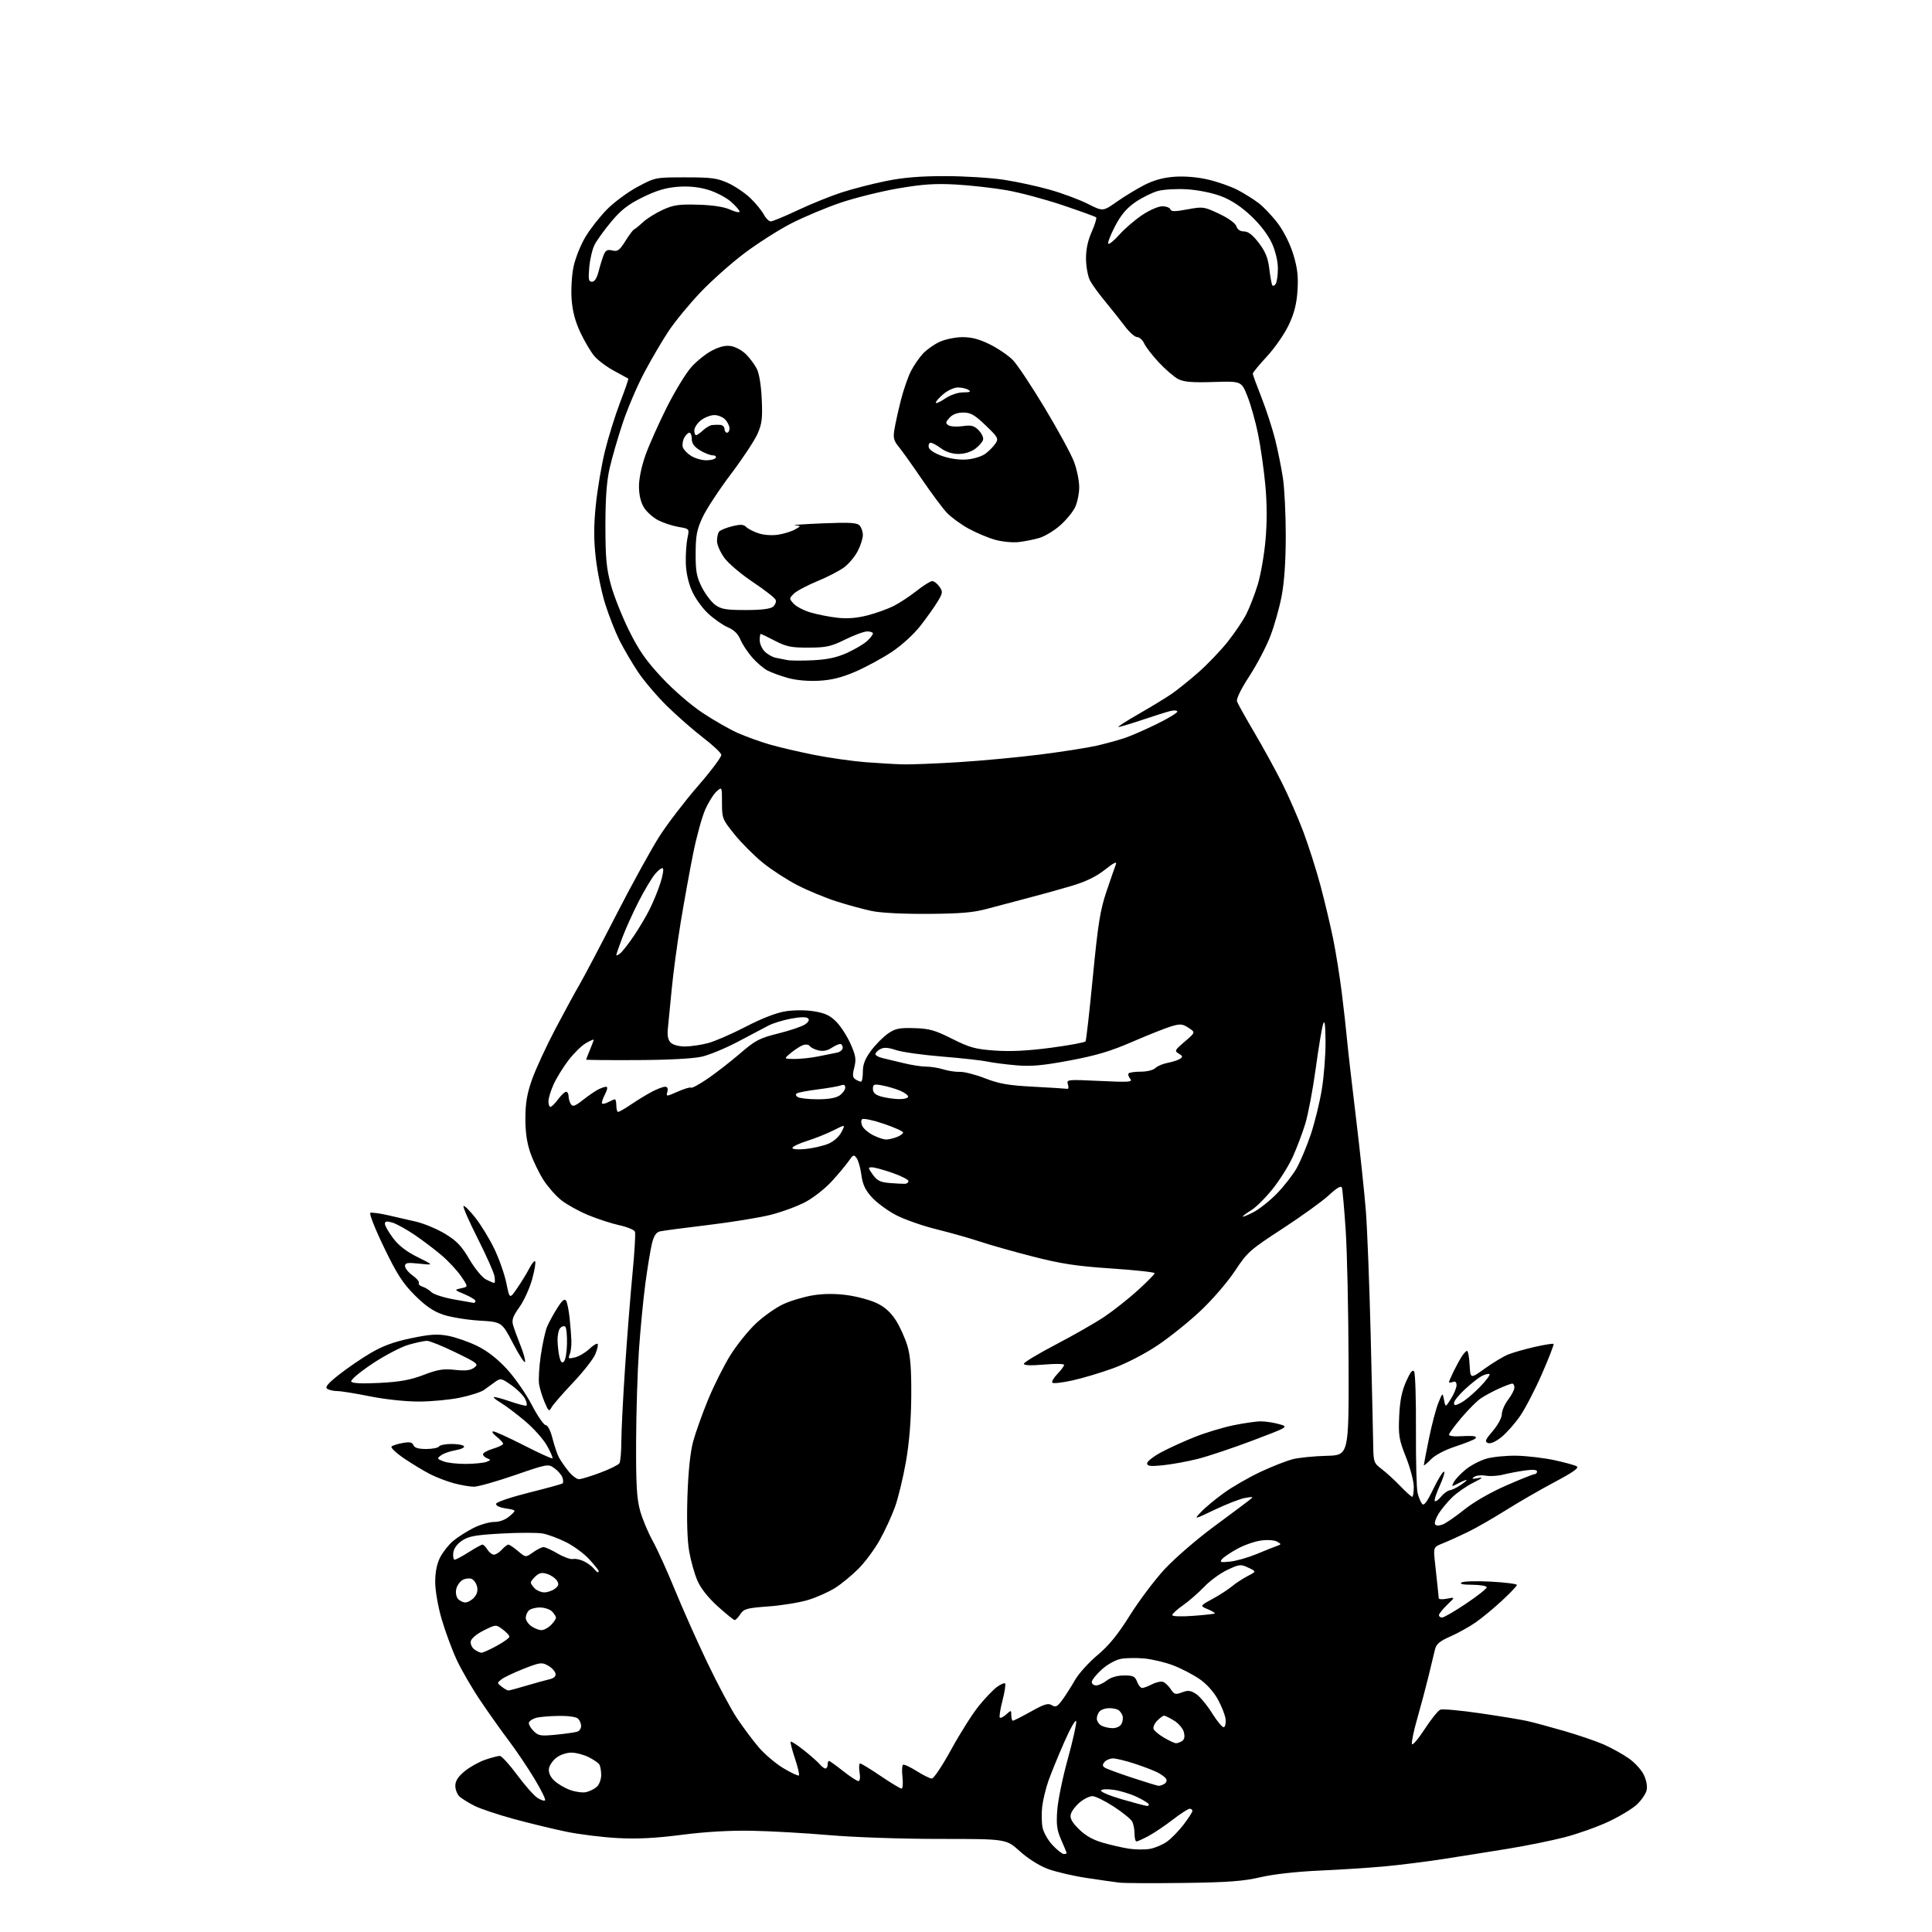 <?xml version="1.0" encoding="UTF-8" standalone="no"?>
<svg 
  version="1.1" 
  xmlns="http://www.w3.org/2000/svg" 
  xmlns:xlink="http://www.w3.org/1999/xlink" 
  xmlns:svg="http://www.w3.org/2000/svg"
  xmlns:rdf="http://www.w3.org/1999/02/22-rdf-syntax-ns#"
  xmlns:cc="http://creativecommons.org/ns#"
  xmlns:dc="http://purl.org/dc/elements/1.1/"
  viewBox="0 0 768 768"
  width="768"
  height="768"
>
<style>svg {background-color: white; }</style>"
<path stroke="none" fill="black" fill-rule="evenodd" d="M470.50,748.50C458.40,748.66 446.93,748.60 445.00,748.38C443.07,748.15 437.16,747.31 431.84,746.50C426.53,745.70 419.62,744.08 416.48,742.91C413.08,741.63 408.58,738.79 405.37,735.88C399.98,731.00 399.98,731.00 373.54,731.00C358.49,731.00 339.65,730.36 329.80,729.51C320.29,728.69 306.43,727.90 299.00,727.76C290.20,727.59 280.45,728.15 271.00,729.37C260.60,730.71 253.39,731.08 245.50,730.66C239.45,730.34 230.22,729.19 225.00,728.11C219.78,727.02 210.41,724.75 204.18,723.06C197.96,721.36 190.98,719.03 188.68,717.87C186.38,716.71 183.71,715.07 182.75,714.23C181.79,713.38 181.00,711.44 181.00,709.92C181.00,707.94 182.06,706.28 184.69,704.10C186.73,702.43 190.41,700.37 192.87,699.53C195.34,698.69 197.95,698.00 198.67,698.00C199.39,698.00 202.48,701.38 205.54,705.51C208.59,709.63 212.21,713.74 213.57,714.64C214.94,715.54 216.34,716.00 216.67,715.66C217.01,715.33 215.08,711.42 212.39,706.98C209.70,702.53 205.22,695.88 202.44,692.20C199.65,688.51 194.58,681.38 191.16,676.33C187.74,671.29 183.40,663.82 181.51,659.73C179.62,655.65 176.94,648.36 175.54,643.54C174.09,638.54 173.00,632.23 173.00,628.85C173.00,624.94 173.67,621.62 174.96,619.09C176.03,616.98 178.35,614.05 180.10,612.57C181.85,611.10 185.46,608.79 188.11,607.44C190.76,606.10 194.50,605.00 196.41,605.00C198.62,605.00 200.89,604.14 202.61,602.66C205.34,600.31 205.34,600.31 201.10,599.63C198.42,599.20 196.99,598.50 197.24,597.73C197.45,597.05 203.38,595.07 210.42,593.31C217.45,591.56 223.43,589.91 223.69,589.64C223.96,589.37 223.91,588.33 223.57,587.33C223.23,586.32 221.81,584.67 220.42,583.67C217.93,581.85 217.75,581.88 204.59,586.42C197.27,588.94 189.98,590.99 188.39,590.99C186.80,590.98 183.25,590.38 180.50,589.64C177.75,588.91 173.47,587.27 171.00,586.01C168.53,584.75 163.87,581.94 160.65,579.76C157.44,577.58 155.19,575.44 155.65,575.02C156.12,574.59 158.14,573.95 160.13,573.60C162.89,573.11 163.91,573.32 164.35,574.48C164.76,575.53 166.33,576.00 169.41,576.00C171.87,576.00 174.16,575.55 174.50,575.00C174.84,574.45 177.09,574.00 179.50,574.00C181.91,574.00 184.14,574.41 184.45,574.91C184.76,575.41 183.25,576.12 181.10,576.48C178.94,576.85 176.36,577.75 175.34,578.50C173.61,579.77 173.66,579.91 176.32,580.93C177.86,581.52 181.91,581.97 185.32,581.93C188.72,581.89 192.37,581.52 193.43,581.10C195.15,580.43 195.18,580.28 193.68,579.71C192.75,579.35 192.00,578.62 192.00,578.07C192.00,577.53 193.80,576.54 196.00,575.88C198.20,575.22 200.00,574.34 200.00,573.91C200.00,573.49 198.81,572.21 197.37,571.07C195.92,569.93 195.33,569.00 196.07,569.00C196.81,569.00 202.31,571.51 208.31,574.57C214.30,577.63 219.39,579.95 219.61,579.72C219.84,579.49 218.87,577.22 217.44,574.68C216.02,572.14 212.08,567.72 208.68,564.87C205.28,562.01 201.02,558.79 199.21,557.71C197.40,556.64 196.08,555.58 196.29,555.37C196.50,555.17 199.31,555.90 202.54,557.01C205.77,558.12 208.75,558.91 209.17,558.77C209.60,558.62 209.39,557.39 208.71,556.04C208.04,554.69 205.60,552.26 203.30,550.64C199.31,547.84 199.00,547.77 196.80,549.34C195.54,550.25 193.55,551.67 192.40,552.52C191.24,553.36 186.98,554.74 182.93,555.58C178.88,556.43 171.50,557.13 166.53,557.14C161.31,557.15 153.14,556.28 147.14,555.08C141.45,553.93 135.60,552.99 134.14,552.98C132.69,552.98 130.88,552.58 130.12,552.10C129.09,551.44 130.20,550.08 134.62,546.56C137.86,543.99 143.52,540.10 147.22,537.92C152.09,535.04 156.53,533.40 163.36,531.98C170.97,530.39 173.82,530.20 178.14,531.01C181.09,531.56 186.27,533.36 189.65,535.02C193.75,537.02 197.71,540.11 201.53,544.26C204.68,547.69 209.13,554.10 211.41,558.50C213.70,562.90 216.17,566.50 216.92,566.50C217.72,566.50 218.83,568.68 219.63,571.80C220.38,574.72 221.51,578.09 222.16,579.30C222.80,580.51 224.49,582.96 225.91,584.75C227.34,586.54 229.23,588.00 230.13,588.00C231.03,588.00 234.85,586.84 238.62,585.42C242.40,584.00 245.82,582.31 246.23,581.67C246.64,581.03 246.98,577.12 246.99,573.00C247.00,568.88 247.67,555.60 248.48,543.50C249.29,531.40 250.62,514.62 251.43,506.22C252.25,497.81 252.68,490.34 252.41,489.61C252.13,488.89 249.33,487.73 246.20,487.05C243.06,486.36 237.48,484.55 233.79,483.01C230.09,481.48 225.30,478.82 223.14,477.11C220.97,475.40 217.79,471.79 216.06,469.10C214.33,466.40 212.00,461.58 210.87,458.38C209.45,454.34 208.83,450.10 208.85,444.52C208.87,438.39 209.51,434.69 211.54,428.99C213.00,424.87 217.16,415.88 220.78,409.00C224.40,402.12 228.69,394.25 230.30,391.50C231.92,388.75 238.44,376.38 244.79,364.00C251.13,351.62 258.96,337.40 262.18,332.38C265.40,327.37 272.30,318.37 277.51,312.38C282.71,306.40 286.87,300.84 286.73,300.04C286.60,299.23 283.34,296.17 279.49,293.23C275.65,290.28 269.20,284.64 265.17,280.69C261.14,276.73 255.90,270.57 253.54,267.00C251.17,263.43 247.88,257.80 246.23,254.50C244.58,251.20 242.05,244.74 240.60,240.15C239.15,235.56 237.46,227.33 236.84,221.87C236.00,214.48 236.00,209.09 236.85,200.73C237.48,194.55 239.09,185.00 240.43,179.50C241.77,174.00 244.48,165.27 246.45,160.11C248.43,154.94 249.92,150.62 249.77,150.51C249.62,150.40 247.10,149.02 244.17,147.45C241.23,145.88 237.67,143.22 236.26,141.55C234.84,139.87 232.34,135.64 230.70,132.15C228.63,127.74 227.57,123.69 227.22,118.89C226.95,115.02 227.29,109.33 228.01,105.94C228.72,102.61 230.83,97.33 232.71,94.19C234.58,91.06 238.43,86.15 241.25,83.27C244.08,80.40 249.56,76.35 253.44,74.27C260.48,70.51 260.53,70.50 272.50,70.50C282.90,70.50 285.16,70.81 289.50,72.80C292.25,74.06 296.22,76.76 298.33,78.80C300.44,80.83 302.81,83.74 303.61,85.25C304.40,86.76 305.65,88.00 306.39,88.00C307.13,88.00 311.95,86.00 317.12,83.56C322.28,81.12 330.07,77.97 334.44,76.54C338.80,75.12 346.75,73.07 352.09,71.98C359.03,70.57 365.78,70.00 375.66,70.01C383.27,70.01 393.77,70.66 399.00,71.45C404.23,72.25 412.55,74.05 417.50,75.47C422.45,76.88 429.19,79.40 432.47,81.06C438.44,84.08 438.44,84.08 443.97,80.18C447.01,78.04 451.98,75.03 455.00,73.49C458.76,71.58 462.55,70.56 467.00,70.25C471.00,69.98 476.10,70.41 480.26,71.39C483.98,72.26 489.15,74.07 491.76,75.40C494.37,76.74 498.18,79.11 500.24,80.67C502.30,82.22 505.79,85.91 507.99,88.85C510.38,92.04 512.87,97.04 514.13,101.20C515.75,106.55 516.14,109.89 515.78,115.45C515.45,120.73 514.50,124.48 512.32,129.13C510.67,132.66 506.77,138.29 503.66,141.65C500.55,145.02 498.00,148.11 498.00,148.53C498.00,148.94 499.55,153.19 501.44,157.97C503.32,162.75 505.76,170.22 506.86,174.58C507.95,178.94 509.35,185.88 509.98,190.00C510.61,194.12 511.11,204.47 511.11,213.00C511.10,223.17 510.54,231.42 509.46,237.00C508.57,241.68 506.53,248.88 504.93,253.00C503.34,257.12 499.59,264.26 496.59,268.86C493.24,274.02 491.37,277.85 491.74,278.86C492.06,279.76 495.16,285.32 498.64,291.22C502.11,297.12 507.05,306.12 509.62,311.22C512.18,316.32 516.00,325.08 518.11,330.67C520.21,336.27 523.29,345.94 524.95,352.17C526.60,358.40 528.85,367.83 529.93,373.11C531.01,378.40 532.56,388.07 533.38,394.61C534.19,401.15 535.14,409.65 535.49,413.50C535.84,417.35 537.44,431.30 539.04,444.50C540.64,457.70 542.40,474.35 542.96,481.50C543.51,488.65 544.37,510.70 544.86,530.50C545.35,550.30 545.80,569.88 545.86,574.00C545.97,581.24 546.09,581.59 549.24,583.97C551.03,585.32 554.35,588.36 556.62,590.72C558.89,593.07 561.02,595.00 561.37,595.00C561.72,595.00 562.00,593.21 562.00,591.03C562.00,588.84 560.61,583.55 558.91,579.28C556.13,572.28 555.86,570.65 556.20,563.00C556.47,556.86 557.24,553.02 558.94,549.19C560.59,545.47 561.55,544.27 562.14,545.19C562.60,545.91 562.93,556.40 562.86,568.50C562.80,580.60 563.09,591.85 563.51,593.50C563.93,595.15 564.73,597.07 565.28,597.78C566.03,598.72 567.17,597.23 569.69,592.03C571.56,588.16 573.49,585.00 573.99,585.00C574.48,585.00 573.74,587.50 572.34,590.56C570.94,593.62 570.05,596.39 570.37,596.71C570.69,597.02 571.79,596.24 572.82,594.97C573.85,593.70 575.38,592.56 576.22,592.44C577.06,592.32 578.93,591.44 580.37,590.49C581.82,589.55 583.00,588.59 583.00,588.36C583.00,588.13 581.62,588.66 579.93,589.53C576.96,591.07 576.90,591.06 577.93,589.14C578.51,588.05 580.61,585.82 582.60,584.18C584.59,582.54 588.30,580.59 590.86,579.85C593.41,579.11 598.88,578.58 603.00,578.67C607.12,578.77 613.81,579.56 617.85,580.43C621.90,581.30 625.89,582.40 626.72,582.86C627.83,583.49 625.53,585.14 617.86,589.21C612.16,592.24 603.46,597.27 598.53,600.38C593.59,603.49 586.84,607.36 583.53,608.98C580.21,610.60 575.76,612.61 573.63,613.46C569.76,615.00 569.76,615.00 570.44,621.25C570.81,624.69 571.28,629.08 571.49,631.00C571.69,632.92 571.89,634.87 571.93,635.33C571.97,635.79 573.46,635.86 575.25,635.50C578.50,634.84 578.50,634.84 575.25,637.97C573.46,639.69 572.00,641.53 572.00,642.05C572.00,642.57 572.57,643.00 573.26,643.00C573.95,643.00 578.23,640.52 582.76,637.48C587.29,634.45 591.00,631.52 591.00,630.98C591.00,630.44 588.41,629.99 585.25,629.97C581.42,629.95 580.01,629.64 581.02,629.05C581.85,628.56 587.14,628.42 592.77,628.73C598.39,629.04 603.00,629.63 603.00,630.04C603.00,630.45 600.29,633.29 596.98,636.36C593.67,639.42 588.93,643.33 586.45,645.03C583.97,646.74 579.49,649.22 576.50,650.54C572.24,652.42 570.91,653.56 570.42,655.73C570.07,657.25 568.90,662.10 567.82,666.50C566.74,670.90 564.73,678.45 563.35,683.27C561.97,688.09 561.04,692.59 561.27,693.27C561.50,693.95 563.77,691.29 566.32,687.37C568.86,683.44 571.68,679.95 572.57,679.61C573.47,679.27 580.57,679.91 588.35,681.05C596.13,682.18 604.52,683.56 607.00,684.11C609.48,684.66 616.16,686.46 621.86,688.11C627.56,689.77 634.63,692.19 637.58,693.49C640.53,694.80 644.92,697.22 647.34,698.89C649.75,700.55 652.50,703.54 653.45,705.54C654.51,707.78 654.93,710.16 654.53,711.74C654.18,713.15 652.45,715.66 650.69,717.32C648.94,718.97 643.88,722.03 639.46,724.11C635.05,726.19 627.17,728.99 621.96,730.34C616.76,731.68 606.65,733.73 599.50,734.89C592.35,736.06 580.88,737.88 574.00,738.95C567.12,740.02 556.55,741.35 550.50,741.91C544.45,742.47 532.75,743.23 524.50,743.59C515.37,744.00 506.17,745.03 501.00,746.24C494.18,747.82 488.15,748.27 470.50,748.50zM422.87,737.00C423.49,737.00 424.00,736.83 424.00,736.63C424.00,736.42 423.05,734.10 421.88,731.46C420.14,727.54 419.85,725.38 420.27,719.58C420.55,715.69 422.43,706.53 424.46,699.23C426.48,691.93 427.98,685.18 427.80,684.23C427.61,683.28 425.49,686.98 423.08,692.46C420.67,697.94 417.84,704.87 416.78,707.87C415.73,710.87 414.61,715.46 414.30,718.07C414.00,720.68 414.04,724.42 414.41,726.38C414.78,728.36 416.56,731.51 418.41,733.47C420.24,735.41 422.25,737.00 422.87,737.00zM457.12,734.95C459.12,734.60 462.16,733.31 463.89,732.08C465.61,730.85 468.60,727.79 470.51,725.28C472.43,722.77 474.00,720.33 474.00,719.86C474.00,719.39 473.52,719.00 472.92,719.00C472.33,719.00 469.29,720.96 466.17,723.36C463.05,725.77 458.71,728.69 456.51,729.86C454.32,731.04 452.19,732.00 451.76,732.00C451.34,732.00 451.00,730.62 451.00,728.93C451.00,727.25 450.57,725.06 450.04,724.08C449.52,723.10 446.22,720.42 442.72,718.15C439.22,715.87 435.41,714.00 434.26,714.00C433.10,714.00 430.82,715.12 429.20,716.49C427.57,717.86 425.98,719.96 425.67,721.16C425.25,722.78 426.06,724.29 428.84,727.08C431.41,729.64 434.41,731.36 438.38,732.51C441.56,733.43 446.26,734.50 448.83,734.89C451.40,735.27 455.13,735.30 457.12,734.95zM455.81,717.87C456.53,717.94 456.87,717.60 456.57,717.12C456.27,716.63 454.09,715.32 451.72,714.21C449.35,713.10 445.35,711.88 442.83,711.50C440.26,711.11 437.98,711.22 437.66,711.73C437.35,712.24 441.01,713.80 445.80,715.20C450.58,716.59 455.09,717.79 455.81,717.87zM233.00,712.40C234.38,712.09 236.29,711.13 237.25,710.27C238.21,709.40 238.99,707.30 238.98,705.60C238.98,703.89 238.64,702.00 238.23,701.39C237.83,700.78 235.97,699.49 234.10,698.54C232.23,697.58 229.19,696.75 227.35,696.70C225.42,696.64 222.85,697.47 221.25,698.65C219.74,699.78 218.37,701.79 218.20,703.13C218.01,704.69 218.79,706.39 220.36,707.87C221.71,709.13 224.54,710.80 226.66,711.56C228.77,712.33 231.62,712.71 233.00,712.40zM358.37,711.00C358.86,711.00 359.03,708.97 358.75,706.48C358.47,704.00 358.57,701.76 358.97,701.52C359.38,701.27 361.81,702.40 364.39,704.03C366.96,705.66 369.69,707.00 370.44,707.00C371.19,707.00 374.66,701.79 378.15,695.41C381.64,689.04 386.52,681.32 389.00,678.25C391.48,675.18 394.73,671.77 396.23,670.65C397.74,669.54 399.22,668.89 399.54,669.21C399.85,669.52 399.39,672.58 398.50,676.00C397.61,679.42 397.14,682.47 397.44,682.77C397.74,683.07 398.89,682.50 399.99,681.51C401.94,679.74 402.00,679.75 402.00,681.85C402.00,683.03 402.29,684.00 402.65,684.00C403.01,684.00 406.24,682.36 409.82,680.36C415.11,677.40 416.66,676.93 418.12,677.84C419.63,678.79 420.30,678.45 422.30,675.73C423.60,673.96 425.86,670.41 427.32,667.85C428.78,665.29 432.79,660.85 436.23,657.97C440.80,654.15 444.30,649.86 449.13,642.15C452.78,636.32 459.00,628.06 462.95,623.78C466.91,619.51 475.63,611.96 482.32,607.01C489.02,602.06 495.40,597.30 496.50,596.43C498.40,594.93 498.33,594.88 495.00,595.44C493.07,595.76 487.68,597.85 483.00,600.08C474.50,604.14 474.50,604.14 477.50,600.97C479.15,599.22 483.27,595.81 486.66,593.38C490.04,590.95 496.57,587.20 501.16,585.05C505.75,582.90 511.52,580.65 514.00,580.03C516.48,579.42 522.48,578.83 527.35,578.71C536.19,578.50 536.19,578.50 536.08,541.50C536.02,521.15 535.50,497.52 534.93,489.00C534.36,480.48 533.68,472.88 533.43,472.13C533.11,471.18 531.51,472.10 528.23,475.13C525.63,477.53 517.34,483.51 509.80,488.42C496.86,496.85 495.82,497.76 490.97,505.13C488.15,509.42 482.05,516.52 477.42,520.90C472.79,525.28 465.03,531.53 460.17,534.78C454.98,538.25 447.65,542.03 442.42,543.93C437.51,545.72 430.24,547.89 426.26,548.76C422.27,549.63 418.71,550.04 418.33,549.66C417.95,549.29 418.85,547.72 420.32,546.18C421.80,544.65 423.00,543.02 423.00,542.57C423.00,542.11 419.40,542.06 415.00,542.44C409.81,542.89 407.00,542.78 407.00,542.12C407.00,541.57 412.74,538.11 419.75,534.45C426.76,530.78 435.43,525.83 439.00,523.43C442.57,521.04 448.54,516.33 452.25,512.96C455.96,509.60 459.00,506.52 459.00,506.12C459.00,505.72 451.24,504.88 441.75,504.24C427.83,503.30 421.80,502.38 410.54,499.49C402.87,497.52 393.42,494.85 389.54,493.55C385.67,492.25 377.90,490.05 372.27,488.66C366.64,487.27 359.32,484.69 356.00,482.92C352.68,481.15 348.41,477.99 346.52,475.89C343.95,473.04 342.91,470.82 342.41,467.06C342.05,464.30 341.20,461.29 340.53,460.37C339.43,458.87 339.13,458.98 337.41,461.49C336.36,463.01 333.35,466.62 330.72,469.51C328.10,472.39 323.37,476.12 320.22,477.79C317.08,479.47 310.89,481.76 306.48,482.88C302.07,484.01 290.82,485.84 281.48,486.96C272.14,488.08 263.54,489.22 262.37,489.49C260.85,489.84 259.94,491.20 259.18,494.24C258.60,496.58 257.42,503.68 256.57,510.00C255.72,516.33 254.56,528.38 253.98,536.79C253.41,545.20 252.90,561.62 252.86,573.29C252.80,590.17 253.12,595.72 254.44,600.50C255.35,603.79 257.61,609.19 259.44,612.50C261.28,615.80 265.26,624.58 268.29,632.00C271.31,639.42 277.16,652.54 281.28,661.14C285.40,669.74 290.69,679.64 293.04,683.14C295.39,686.64 299.21,691.75 301.54,694.50C303.87,697.25 308.31,701.03 311.41,702.89C314.52,704.75 317.29,706.04 317.58,705.76C317.86,705.47 317.15,702.43 316.00,699.00C314.85,695.57 314.09,692.58 314.32,692.35C314.55,692.12 316.93,693.67 319.62,695.80C322.30,697.93 325.12,700.42 325.87,701.33C326.63,702.25 327.64,703.00 328.12,703.00C328.61,703.00 329.00,702.33 329.00,701.50C329.00,700.67 329.24,700.00 329.53,700.00C329.82,700.00 332.34,701.80 335.12,704.00C337.90,706.20 340.65,708.00 341.22,708.00C341.85,708.00 342.04,706.62 341.69,704.50C341.38,702.58 341.49,701.00 341.92,701.00C342.36,701.00 346.04,703.25 350.10,706.00C354.16,708.75 357.88,711.00 358.37,711.00zM460.50,709.88C461.05,709.93 462.12,709.58 462.88,709.10C463.64,708.62 463.95,707.72 463.56,707.10C463.18,706.49 461.66,705.36 460.19,704.60C458.71,703.83 454.61,702.26 451.08,701.10C447.56,699.95 443.67,699.00 442.46,699.00C441.24,699.00 439.72,699.63 439.07,700.41C438.17,701.50 438.20,702.02 439.17,702.66C439.87,703.12 444.73,704.92 449.97,706.65C455.21,708.38 459.95,709.83 460.50,709.88zM467.50,692.96C468.05,692.97 469.12,692.57 469.89,692.09C470.81,691.51 471.05,690.33 470.61,688.58C470.24,687.13 468.50,685.05 466.72,683.97C464.95,682.89 463.16,682.01 462.75,682.00C462.34,682.00 461.11,682.89 460.02,683.98C458.94,685.06 458.28,686.56 458.56,687.30C458.85,688.05 460.75,689.62 462.79,690.80C464.83,691.99 466.95,692.96 467.50,692.96zM221.22,689.55C225.06,689.17 228.83,688.62 229.60,688.32C230.37,688.03 231.00,687.02 231.00,686.09C231.00,685.16 230.46,683.86 229.80,683.20C229.09,682.49 225.94,682.04 222.05,682.10C218.45,682.15 214.41,682.50 213.07,682.88C211.74,683.25 210.47,684.08 210.26,684.72C210.05,685.35 210.86,686.86 212.06,688.06C214.04,690.04 214.87,690.17 221.22,689.55zM442.21,686.97C443.81,686.99 445.30,686.28 445.83,685.25C446.32,684.29 446.50,682.83 446.21,682.00C445.93,681.17 445.21,680.17 444.60,679.77C444.00,679.36 442.35,679.02 440.95,679.02C439.55,679.01 437.86,679.54 437.20,680.20C436.54,680.86 436.00,682.19 436.00,683.15C436.00,684.11 436.79,685.36 437.75,685.92C438.71,686.48 440.72,686.95 442.21,686.97zM486.50,686.60C487.05,686.43 487.36,684.99 487.19,683.40C487.01,681.80 485.63,678.25 484.10,675.50C482.39,672.41 479.55,669.28 476.65,667.32C474.08,665.57 469.39,663.16 466.24,661.97C463.08,660.78 457.96,659.56 454.85,659.27C451.74,658.98 447.55,659.05 445.54,659.43C443.46,659.82 440.18,661.65 437.94,663.67C435.77,665.63 434.00,667.86 434.00,668.62C434.00,669.38 434.79,669.99 435.75,669.98C436.71,669.97 438.62,669.08 440.00,668.00C441.58,666.77 444.08,666.04 446.77,666.02C450.42,666.00 451.19,666.37 452.00,668.50C452.52,669.88 453.43,671.00 454.02,671.00C454.62,671.00 456.40,670.33 457.99,669.51C459.57,668.69 461.55,668.27 462.38,668.59C463.20,668.91 464.57,670.22 465.41,671.51C466.78,673.59 467.27,673.72 469.87,672.74C472.27,671.84 473.29,671.96 475.48,673.39C476.95,674.36 479.81,677.80 481.83,681.03C483.85,684.26 485.95,686.76 486.50,686.60zM202.09,672.00C202.47,672.00 205.65,671.15 209.14,670.11C212.64,669.06 216.77,667.92 218.32,667.57C220.24,667.13 221.03,666.40 220.81,665.25C220.63,664.32 219.30,662.90 217.84,662.09C215.41,660.72 214.65,660.82 208.25,663.33C204.43,664.83 200.45,666.72 199.40,667.53C197.53,668.97 197.54,669.03 199.44,670.50C200.51,671.33 201.70,672.00 202.09,672.00zM191.44,656.98C192.02,656.96 194.75,655.73 197.49,654.23C200.24,652.73 202.49,651.10 202.49,650.61C202.50,650.12 201.30,648.82 199.82,647.72C197.15,645.72 197.15,645.72 192.32,648.11C189.50,649.51 187.35,651.30 187.14,652.43C186.94,653.50 187.59,654.96 188.58,655.68C189.57,656.41 190.86,656.99 191.44,656.98zM215.22,648.00C216.20,648.00 217.90,647.10 219.00,646.00C220.10,644.90 221.00,643.58 221.00,643.07C221.00,642.56 220.29,641.44 219.43,640.57C218.56,639.71 216.40,639.00 214.63,639.00C212.85,639.00 210.86,639.54 210.20,640.20C209.54,640.86 209.00,642.18 209.00,643.14C209.00,644.10 210.00,645.59 211.22,646.44C212.44,647.30 214.24,648.00 215.22,648.00zM292.06,644.00C291.66,644.00 288.63,641.55 285.31,638.55C281.44,635.04 278.54,631.37 277.21,628.27C276.07,625.62 274.60,620.38 273.95,616.63C273.20,612.33 272.95,604.21 273.27,594.66C273.61,584.81 274.40,577.22 275.54,573.00C276.51,569.42 279.20,561.91 281.51,556.30C283.83,550.69 287.79,542.79 290.32,538.74C292.84,534.69 297.40,529.02 300.45,526.14C303.50,523.25 308.46,519.76 311.47,518.38C314.49,517.00 319.85,515.42 323.39,514.87C327.65,514.21 332.23,514.20 336.93,514.86C340.84,515.40 346.11,516.84 348.63,518.07C351.76,519.58 354.16,521.76 356.15,524.89C357.76,527.43 359.81,531.98 360.71,535.00C361.91,539.07 362.31,544.28 362.24,555.00C362.17,564.65 361.46,573.37 360.12,581.08C359.00,587.44 357.04,595.57 355.74,599.13C354.45,602.70 351.72,608.59 349.68,612.24C347.65,615.88 343.85,621.00 341.24,623.61C338.63,626.22 334.48,629.64 332.00,631.21C329.52,632.79 324.74,634.92 321.37,635.97C318.00,637.01 310.88,638.18 305.55,638.57C296.88,639.21 295.70,639.53 294.31,641.64C293.47,642.94 292.45,644.00 292.06,644.00zM474.25,642.33C478.79,641.99 482.68,641.57 482.90,641.38C483.12,641.19 481.87,640.43 480.12,639.69C476.93,638.35 476.93,638.35 481.96,635.62C484.72,634.11 488.23,631.85 489.74,630.58C491.26,629.32 494.07,627.48 495.99,626.49C499.47,624.70 499.47,624.70 496.25,623.18C493.22,621.74 492.71,621.80 487.94,624.03C485.14,625.34 480.97,628.38 478.68,630.78C476.38,633.19 472.59,636.49 470.25,638.13C467.91,639.76 466.00,641.51 466.00,642.02C466.00,642.55 469.45,642.68 474.25,642.33zM184.97,637.00C185.91,637.00 187.49,636.12 188.46,635.04C189.64,633.75 190.03,632.26 189.63,630.65C189.29,629.31 188.31,627.95 187.44,627.61C186.57,627.28 184.99,627.47 183.94,628.03C182.89,628.60 181.74,630.18 181.40,631.54C181.05,632.95 181.31,634.67 182.01,635.51C182.69,636.33 184.02,637.00 184.97,637.00zM216.38,633.00C217.61,633.00 219.49,632.35 220.56,631.56C222.08,630.43 222.27,629.74 221.43,628.37C220.84,627.41 219.13,626.21 217.62,625.71C215.50,625.00 214.44,625.19 212.94,626.55C211.87,627.52 211.00,628.66 211.00,629.08C211.00,629.51 211.71,630.56 212.57,631.43C213.44,632.29 215.15,633.00 216.38,633.00zM237.62,625.00C237.83,625.00 238.00,624.78 238.00,624.50C238.00,624.23 236.34,622.17 234.31,619.92C232.28,617.67 228.12,614.59 225.06,613.06C222.00,611.53 217.81,609.97 215.74,609.59C213.67,609.21 206.32,609.22 199.41,609.60C188.99,610.18 186.31,610.66 183.67,612.43C181.66,613.78 180.38,615.56 180.18,617.28C180.01,618.78 180.26,620.00 180.74,620.00C181.22,620.00 183.74,618.65 186.34,617.00C188.94,615.35 191.40,614.00 191.79,614.00C192.19,614.00 193.08,614.90 193.77,616.00C194.45,617.10 195.62,618.00 196.35,618.00C197.09,618.00 198.50,617.10 199.50,616.00C200.50,614.90 201.66,614.00 202.08,614.00C202.50,614.00 204.23,615.16 205.91,616.58C208.97,619.16 208.97,619.16 211.89,617.08C213.50,615.93 215.37,615.00 216.07,615.00C216.76,615.00 219.29,616.15 221.70,617.57C224.11,618.98 226.85,619.96 227.79,619.74C228.73,619.53 230.66,619.92 232.07,620.61C233.49,621.30 235.23,622.57 235.95,623.43C236.66,624.30 237.41,625.00 237.62,625.00zM489.03,620.75C491.49,620.49 496.20,619.14 499.50,617.77C502.80,616.39 506.40,614.95 507.50,614.57C509.43,613.89 509.44,613.83 507.63,612.81C506.57,612.22 503.79,612.03 501.27,612.38C498.80,612.71 494.58,614.19 491.88,615.66C489.18,617.13 486.42,618.99 485.76,619.79C484.73,621.03 485.21,621.17 489.03,620.75zM573.47,606.01C574.79,605.51 578.66,602.85 582.08,600.09C585.80,597.10 592.46,593.26 598.67,590.54C604.37,588.04 609.48,586.00 610.02,586.00C610.56,586.00 611.00,585.52 611.00,584.94C611.00,584.25 609.34,584.11 606.25,584.53C603.64,584.89 599.74,585.63 597.59,586.17C595.44,586.72 592.29,586.91 590.59,586.60C588.89,586.29 586.83,586.51 586.00,587.10C584.86,587.91 585.21,588.02 587.50,587.57C589.82,587.11 589.39,587.53 585.64,589.40C582.96,590.74 579.22,593.33 577.32,595.16C575.42,597.00 572.97,599.95 571.86,601.73C570.76,603.51 570.13,605.40 570.47,605.94C570.85,606.56 571.96,606.58 573.47,606.01zM462.25,582.47C457.24,582.97 456.00,582.82 456.00,581.69C456.00,580.91 458.59,578.90 461.75,577.22C464.91,575.54 470.92,572.81 475.09,571.16C479.27,569.50 486.11,567.44 490.30,566.57C494.49,565.71 499.40,565.00 501.21,565.01C503.02,565.01 506.26,565.50 508.42,566.10C512.33,567.19 512.33,567.19 497.92,572.64C489.99,575.64 480.12,578.94 476.00,579.97C471.88,581.00 465.69,582.12 462.25,582.47zM568.75,580.18C567.24,581.75 566.00,582.76 566.00,582.42C566.00,582.09 566.91,577.33 568.03,571.85C569.15,566.37 570.82,560.00 571.76,557.69C573.45,553.50 573.45,553.50 574.03,556.50C574.61,559.50 574.61,559.50 576.80,556.00C578.01,554.08 578.99,551.66 579.00,550.64C579.00,549.40 578.50,548.98 577.50,549.36C576.67,549.68 576.00,549.70 576.00,549.42C576.00,549.14 576.81,547.24 577.81,545.20C578.81,543.17 580.26,540.49 581.05,539.25C581.84,538.01 582.80,537.00 583.19,537.00C583.58,537.00 584.04,539.51 584.20,542.57C584.50,548.14 584.50,548.14 590.24,544.02C593.39,541.76 597.49,539.27 599.35,538.50C601.21,537.72 605.98,536.35 609.94,535.45C613.90,534.54 617.33,534.00 617.56,534.23C617.79,534.46 615.73,539.79 612.98,546.07C610.24,552.36 606.30,559.94 604.24,562.92C602.18,565.90 598.84,569.67 596.81,571.30C594.52,573.13 592.49,574.02 591.48,573.63C590.11,573.10 590.42,572.32 593.42,568.82C595.44,566.47 597.00,563.56 597.00,562.16C597.00,560.80 598.12,558.21 599.50,556.41C600.88,554.61 602.00,552.43 602.00,551.57C602.00,550.71 601.61,550.00 601.13,550.00C600.65,550.00 598.28,550.89 595.88,551.97C593.47,553.06 590.24,554.79 588.70,555.83C587.16,556.86 583.67,560.34 580.95,563.56C578.23,566.78 576.00,569.81 576.00,570.29C576.00,570.78 577.69,571.07 579.75,570.95C581.81,570.82 584.38,570.78 585.45,570.86C586.61,570.94 587.01,571.35 586.45,571.86C585.93,572.33 582.35,573.75 578.50,575.02C574.27,576.41 570.41,578.45 568.75,580.18zM219.25,559.45C218.29,561.23 218.04,561.05 216.52,557.45C215.59,555.28 214.60,552.06 214.30,550.30C214.00,548.54 214.30,543.37 214.97,538.80C215.64,534.24 216.76,529.12 217.46,527.43C218.17,525.74 219.98,522.42 221.48,520.04C223.45,516.90 224.43,516.08 225.03,517.04C225.48,517.77 226.11,520.87 226.43,523.93C226.76,527.00 227.07,531.08 227.14,533.00C227.21,534.92 226.90,537.35 226.47,538.40C225.76,540.09 225.99,540.22 228.59,539.58C230.19,539.18 232.73,537.68 234.24,536.25C235.75,534.82 237.24,533.90 237.55,534.21C237.86,534.53 237.45,536.37 236.64,538.32C235.83,540.26 231.82,545.37 227.74,549.67C223.65,553.98 219.84,558.38 219.25,559.45zM580.81,557.60C582.36,556.80 585.73,553.97 588.31,551.32C590.89,548.67 592.57,546.36 592.05,546.19C591.54,546.01 590.12,546.40 588.91,547.05C587.70,547.70 584.75,550.03 582.36,552.24C579.96,554.45 578.00,556.88 578.00,557.65C578.00,558.84 578.43,558.83 580.81,557.60zM150.89,549.73C159.00,549.31 163.12,548.57 168.37,546.56C174.03,544.39 176.23,544.04 180.87,544.54C185.06,545.00 187.01,544.77 188.49,543.66C190.38,542.25 189.97,541.92 181.07,537.59C175.88,535.06 170.78,533.00 169.73,533.00C168.67,533.00 165.34,533.72 162.33,534.59C159.32,535.47 152.83,538.88 147.91,542.16C142.80,545.59 139.25,548.60 139.63,549.21C140.06,549.91 143.92,550.08 150.89,549.73zM208.71,541.38C208.50,541.99 206.35,538.66 203.92,533.99C199.50,525.50 199.50,525.50 190.50,524.96C185.55,524.66 179.08,523.59 176.13,522.59C172.23,521.26 169.15,519.15 164.87,514.87C160.08,510.08 157.79,506.52 152.59,495.74C149.07,488.45 146.66,482.33 147.23,482.12C147.80,481.91 150.79,482.30 153.88,482.99C156.97,483.67 162.15,484.86 165.40,485.63C168.64,486.40 173.87,488.60 177.01,490.51C181.55,493.26 183.51,495.33 186.58,500.58C188.74,504.26 191.65,507.80 193.17,508.59C194.67,509.36 196.16,510.00 196.47,510.00C196.78,510.00 196.82,508.76 196.55,507.25C196.28,505.74 193.27,498.99 189.86,492.25C186.45,485.51 183.93,479.74 184.25,479.42C184.57,479.10 186.67,481.17 188.93,484.03C191.18,486.88 194.60,492.48 196.52,496.47C198.43,500.45 200.58,506.58 201.29,510.09C202.58,516.47 202.58,516.47 205.65,511.98C207.34,509.52 209.49,506.00 210.43,504.16C211.38,502.32 212.41,501.07 212.73,501.39C213.04,501.71 212.52,504.89 211.55,508.45C210.58,512.02 208.31,517.02 206.50,519.57C203.84,523.31 203.35,524.73 203.99,526.86C204.42,528.31 205.74,531.92 206.92,534.88C208.11,537.85 208.91,540.77 208.71,541.38zM224.19,541.21C224.79,540.61 225.33,537.44 225.39,534.15C225.45,530.86 225.16,527.83 224.73,527.40C224.31,526.98 223.42,527.18 222.75,527.85C222.08,528.52 221.58,530.81 221.64,532.94C221.69,535.08 222.05,538.05 222.42,539.56C222.92,541.52 223.42,541.98 224.19,541.21zM188.25,517.91C188.66,517.96 189.00,517.62 189.00,517.15C189.00,516.69 187.09,515.50 184.75,514.52C180.50,512.73 180.50,512.73 183.32,512.11C186.14,511.50 186.14,511.50 183.32,507.38C181.77,505.11 178.33,501.39 175.67,499.11C173.01,496.83 168.13,493.13 164.83,490.89C161.53,488.65 157.52,486.44 155.92,485.98C153.72,485.35 153.00,485.47 153.00,486.49C153.00,487.24 154.46,489.79 156.25,492.17C158.46,495.12 161.57,497.53 166.00,499.72C172.50,502.94 172.50,502.94 166.75,502.33C161.94,501.82 161.00,501.98 161.00,503.29C161.00,504.16 162.36,505.83 164.01,507.01C165.67,508.19 166.79,509.54 166.50,510.00C166.21,510.47 166.87,511.14 167.98,511.49C169.08,511.84 170.68,512.82 171.52,513.67C172.37,514.51 176.31,515.79 180.28,516.51C184.25,517.23 187.84,517.86 188.25,517.91zM498.21,481.89C500.53,480.71 504.74,477.37 507.57,474.47C510.40,471.57 513.95,467.02 515.45,464.35C516.95,461.68 519.47,455.66 521.05,450.97C522.63,446.28 524.61,438.18 525.46,432.97C526.30,427.76 526.96,419.23 526.92,414.00C526.86,407.29 526.59,405.23 525.97,407.00C525.49,408.38 524.17,416.36 523.02,424.74C521.88,433.12 520.00,443.02 518.86,446.74C517.72,450.46 515.49,456.34 513.92,459.82C512.35,463.29 508.78,469.01 505.99,472.51C503.20,476.02 499.36,479.85 497.46,481.03C495.56,482.20 494.00,483.36 494.00,483.60C494.00,483.84 495.90,483.07 498.21,481.89zM359.80,470.58C360.52,470.54 361.12,470.05 361.14,469.50C361.16,468.95 358.33,467.50 354.84,466.28C351.35,465.05 347.68,464.04 346.68,464.03C344.99,464.00 345.01,464.20 346.96,466.95C348.68,469.35 349.92,469.96 353.78,470.28C356.38,470.49 359.09,470.62 359.80,470.58zM320.31,456.73C323.24,456.43 327.26,455.50 329.25,454.67C331.38,453.78 333.53,451.88 334.48,450.04C336.09,446.92 336.09,446.92 331.30,449.34C328.66,450.67 323.91,452.57 320.75,453.56C317.59,454.55 315.00,455.80 315.00,456.32C315.00,456.88 317.21,457.05 320.31,456.73zM352.18,452.98C353.11,452.99 355.02,452.56 356.43,452.02C357.85,451.49 359.00,450.66 359.00,450.19C359.00,449.72 355.52,448.15 351.26,446.71C346.97,445.25 343.14,444.46 342.67,444.93C342.20,445.40 342.28,446.66 342.86,447.75C343.44,448.83 345.40,450.44 347.21,451.33C349.02,452.22 351.26,452.96 352.18,452.98zM245.75,442.00C246.16,441.99 248.53,440.62 251.00,438.94C253.47,437.27 257.17,435.02 259.21,433.95C261.25,432.88 263.57,432.00 264.37,432.00C265.32,432.00 265.63,432.68 265.29,433.99C264.77,435.97 264.81,435.97 269.47,433.91C272.05,432.77 274.41,432.08 274.70,432.37C275.00,432.67 277.93,431.09 281.20,428.86C284.48,426.63 290.28,422.13 294.09,418.86C300.25,413.55 301.90,412.68 309.25,410.85C313.79,409.73 318.56,408.13 319.86,407.31C321.40,406.33 321.87,405.47 321.23,404.83C320.59,404.19 318.25,404.22 314.46,404.92C311.28,405.51 307.17,406.78 305.35,407.75C303.52,408.71 298.08,411.58 293.26,414.13C288.44,416.68 282.02,419.33 279.00,420.04C275.60,420.82 265.76,421.35 253.25,421.40C242.11,421.46 233.00,421.37 233.00,421.22C233.00,421.06 233.68,419.32 234.50,417.35C235.32,415.37 236.00,413.56 236.00,413.32C236.00,413.08 234.59,413.70 232.87,414.69C231.15,415.69 228.03,418.76 225.93,421.52C223.83,424.28 221.20,428.55 220.08,431.02C218.96,433.48 218.03,436.51 218.02,437.75C218.01,438.99 218.37,440.00 218.81,440.00C219.26,440.00 220.62,438.65 221.84,437.00C223.06,435.35 224.50,434.00 225.03,434.00C225.56,434.00 226.01,434.79 226.02,435.75C226.02,436.71 226.43,438.13 226.92,438.91C227.65,440.05 228.54,439.75 231.66,437.30C233.77,435.65 236.48,433.77 237.68,433.14C238.89,432.52 240.36,432.00 240.96,432.00C241.64,432.00 241.45,433.17 240.45,435.09C239.57,436.79 239.07,438.41 239.34,438.67C239.61,438.94 240.74,438.68 241.85,438.08C242.96,437.49 244.12,437.00 244.43,437.00C244.75,437.00 245.00,438.12 245.00,439.50C245.00,440.88 245.34,442.00 245.75,442.00zM325.03,436.98C329.34,436.99 332.31,436.47 333.78,435.44C335.00,434.59 336.00,433.19 336.00,432.34C336.00,431.28 335.45,431.00 334.28,431.45C333.34,431.81 329.26,432.52 325.21,433.04C321.17,433.55 317.39,434.26 316.82,434.61C316.16,435.02 316.27,435.56 317.14,436.11C317.89,436.58 321.44,436.98 325.03,436.98zM357.25,436.91C359.31,436.96 361.00,436.53 361.00,435.95C361.00,435.37 359.54,434.29 357.75,433.54C355.96,432.79 352.81,431.87 350.75,431.48C347.39,430.85 347.00,431.00 347.00,432.86C347.00,434.35 347.92,435.21 350.25,435.88C352.04,436.40 355.19,436.86 357.25,436.91zM424.32,432.83C424.77,432.92 424.85,432.11 424.51,431.03C423.90,429.12 424.27,429.08 437.19,429.69C448.97,430.25 450.36,430.15 449.26,428.82C448.58,427.99 448.31,427.02 448.68,426.66C449.04,426.30 451.25,426.00 453.60,426.00C455.95,426.00 458.49,425.36 459.28,424.57C460.07,423.79 462.27,422.85 464.17,422.50C466.07,422.14 468.28,421.42 469.06,420.91C470.26,420.12 470.18,419.78 468.58,418.83C466.78,417.78 466.95,417.46 470.95,414.05C475.24,410.39 475.24,410.39 472.48,408.58C470.07,407.00 469.19,406.92 465.61,407.98C463.35,408.65 456.42,411.41 450.20,414.10C441.53,417.87 435.72,419.60 425.20,421.57C414.46,423.58 409.88,423.99 404.00,423.48C399.88,423.13 394.70,422.46 392.50,421.99C390.30,421.52 382.20,420.63 374.50,420.00C366.80,419.38 358.56,418.22 356.20,417.43C353.08,416.38 351.36,416.27 349.95,417.03C348.88,417.60 348.00,418.50 348.00,419.02C348.00,419.54 349.24,420.24 350.75,420.59C352.26,420.93 356.04,421.84 359.14,422.60C362.25,423.37 366.30,424.00 368.15,424.00C370.00,424.00 373.09,424.49 375.01,425.10C376.93,425.70 379.89,426.14 381.58,426.08C383.27,426.01 387.77,427.17 391.58,428.65C397.19,430.83 400.86,431.47 411.00,432.00C417.88,432.36 423.87,432.74 424.32,432.83zM342.25,429.98C342.66,429.99 343.00,428.21 343.00,426.02C343.00,423.09 343.86,420.88 346.25,417.66C348.04,415.26 351.05,412.21 352.94,410.89C355.87,408.85 357.42,408.53 363.42,408.70C369.43,408.87 371.64,409.50 378.51,412.95C385.51,416.46 387.73,417.07 395.53,417.62C401.72,418.06 408.62,417.71 417.77,416.50C425.07,415.53 431.27,414.38 431.53,413.95C431.80,413.51 433.11,401.91 434.44,388.18C436.48,367.18 437.34,361.78 439.85,354.35C441.49,349.48 443.17,344.64 443.58,343.60C444.10,342.28 442.76,342.93 439.26,345.70C435.74,348.48 431.66,350.46 425.85,352.19C421.26,353.56 413.45,355.73 408.50,357.00C403.55,358.28 396.35,360.19 392.50,361.24C387.02,362.75 381.92,363.19 369.00,363.28C359.12,363.35 350.09,362.89 346.50,362.13C343.20,361.44 336.90,359.72 332.50,358.31C328.10,356.90 321.12,354.01 317.00,351.89C312.88,349.77 306.70,345.76 303.28,342.99C299.85,340.22 294.79,335.16 292.03,331.74C287.16,325.72 287.00,325.33 287.00,319.11C287.00,312.69 287.00,312.69 284.86,314.60C283.68,315.64 281.65,318.88 280.36,321.78C279.06,324.68 276.89,332.56 275.54,339.28C274.19,346.00 271.97,358.25 270.61,366.50C269.25,374.75 267.64,386.68 267.04,393.00C266.44,399.32 265.74,406.39 265.50,408.70C265.19,411.64 265.52,413.37 266.60,414.45C267.50,415.36 269.87,416.00 272.32,415.99C274.62,415.98 278.75,415.37 281.50,414.64C284.25,413.90 291.00,410.96 296.50,408.11C302.82,404.83 308.61,402.58 312.25,402.01C315.71,401.47 320.24,401.47 323.64,402.02C328.00,402.73 330.00,403.68 332.49,406.22C334.26,408.02 336.80,411.98 338.13,415.00C340.18,419.64 340.41,421.10 339.59,424.32C338.82,427.35 338.91,428.33 340.06,429.06C340.85,429.56 341.84,429.98 342.25,429.98zM315.70,420.96C318.01,420.98 322.29,420.53 325.20,419.95C328.12,419.38 331.51,418.69 332.75,418.43C333.99,418.17 335.00,417.30 335.00,416.48C335.00,415.67 334.53,415.00 333.96,415.00C333.40,415.00 331.82,415.72 330.47,416.61C328.84,417.68 327.10,417.99 325.27,417.53C323.76,417.15 322.23,416.38 321.88,415.81C321.54,415.25 320.41,415.06 319.37,415.39C318.34,415.72 316.15,417.11 314.50,418.46C311.50,420.93 311.50,420.93 315.70,420.96zM246.61,378.91C247.49,378.18 249.90,375.09 251.97,372.04C254.03,368.99 256.85,364.25 258.22,361.50C259.60,358.75 261.51,354.11 262.46,351.19C263.42,348.26 263.89,345.56 263.51,345.19C263.13,344.81 261.71,345.85 260.35,347.50C258.99,349.15 256.05,354.10 253.80,358.50C251.56,362.90 248.66,369.32 247.36,372.77C246.06,376.22 245.00,379.32 245.00,379.65C245.00,379.98 245.72,379.65 246.61,378.91zM359.00,303.85C362.02,303.93 371.93,303.54 381.00,302.98C390.07,302.42 404.70,301.05 413.50,299.94C422.30,298.82 432.42,297.24 435.98,296.42C439.55,295.59 444.50,294.24 446.98,293.41C449.47,292.58 455.21,290.08 459.75,287.85C464.29,285.62 468.00,283.38 468.00,282.88C468.00,282.37 466.76,282.27 465.25,282.64C463.74,283.01 458.70,284.60 454.06,286.16C449.42,287.72 445.17,289.00 444.60,289.00C444.04,289.00 447.62,286.69 452.54,283.87C457.47,281.05 463.41,277.43 465.74,275.83C468.07,274.23 472.89,270.35 476.46,267.21C480.02,264.07 485.22,258.63 488.01,255.13C490.81,251.62 494.14,246.67 495.43,244.13C496.72,241.58 498.75,236.35 499.94,232.50C501.13,228.65 502.54,220.63 503.06,214.67C503.70,207.47 503.67,200.11 502.97,192.67C502.40,186.53 501.10,177.45 500.09,172.50C499.08,167.55 497.18,160.80 495.87,157.50C493.49,151.50 493.49,151.50 482.39,151.85C473.89,152.12 470.61,151.85 468.37,150.69C466.76,149.86 463.31,146.90 460.71,144.13C458.12,141.35 455.47,137.94 454.84,136.54C454.20,135.14 452.94,134.00 452.03,134.00C451.13,134.00 448.96,132.09 447.21,129.75C445.46,127.41 441.97,123.03 439.46,120.00C436.94,116.97 434.19,113.20 433.34,111.61C432.49,110.02 431.76,106.19 431.71,103.11C431.66,99.27 432.36,95.83 433.95,92.22C435.23,89.32 436.03,86.70 435.74,86.41C435.44,86.11 429.42,83.93 422.35,81.55C415.28,79.17 405.23,76.49 400.00,75.59C394.77,74.69 385.77,73.68 380.00,73.35C371.75,72.89 366.83,73.22 357.05,74.89C350.20,76.07 339.85,78.64 334.05,80.61C328.25,82.59 319.45,86.28 314.50,88.83C309.55,91.37 301.19,96.70 295.91,100.67C290.64,104.64 282.70,111.71 278.27,116.39C273.84,121.07 268.19,127.96 265.72,131.70C263.24,135.44 258.94,142.78 256.16,148.00C253.38,153.22 249.52,162.24 247.58,168.03C245.65,173.82 243.30,181.92 242.36,186.03C241.15,191.35 240.66,197.96 240.66,209.00C240.67,221.78 241.05,225.90 242.84,232.50C244.04,236.90 247.28,245.06 250.04,250.63C253.96,258.55 256.82,262.65 263.11,269.37C267.75,274.34 274.62,280.28 279.33,283.40C283.82,286.39 290.13,289.98 293.34,291.40C296.55,292.81 302.17,294.84 305.84,295.91C309.50,296.98 317.45,298.84 323.50,300.05C329.55,301.25 338.77,302.57 344.00,302.98C349.23,303.38 355.98,303.77 359.00,303.85zM325.50,270.61C321.23,270.84 316.44,270.41 313.23,269.51C310.33,268.70 306.69,267.37 305.13,266.57C303.57,265.76 300.82,263.42 299.02,261.37C297.22,259.32 295.11,256.12 294.33,254.25C293.38,251.98 291.76,250.38 289.39,249.39C287.45,248.58 283.92,246.13 281.55,243.94C279.12,241.70 276.24,237.66 274.98,234.73C273.55,231.42 272.68,227.29 272.61,223.50C272.55,220.20 272.85,215.85 273.28,213.84C274.06,210.19 274.06,210.19 269.78,209.47C267.43,209.08 263.79,207.90 261.71,206.84C259.63,205.78 257.04,203.47 255.96,201.71C254.69,199.62 254.01,196.70 254.00,193.31C254.00,190.22 255.06,185.16 256.63,180.81C258.07,176.79 261.85,168.32 265.02,162.00C268.19,155.68 272.57,148.47 274.76,145.99C276.95,143.51 280.77,140.47 283.24,139.24C286.41,137.66 288.65,137.18 290.85,137.62C292.57,137.96 295.14,139.42 296.58,140.85C298.01,142.29 299.90,144.82 300.78,146.48C301.77,148.36 302.54,152.95 302.80,158.60C303.16,166.30 302.90,168.44 301.11,172.49C299.94,175.13 295.16,182.36 290.47,188.56C285.79,194.76 280.75,202.46 279.26,205.67C277.00,210.54 276.55,212.91 276.53,220.00C276.50,227.12 276.91,229.31 279.00,233.45C280.38,236.17 282.77,239.32 284.32,240.45C286.69,242.17 288.65,242.50 296.42,242.50C302.64,242.50 306.22,242.06 307.29,241.18C308.16,240.45 308.64,239.22 308.34,238.46C308.05,237.69 303.99,234.52 299.33,231.41C294.66,228.31 289.53,223.95 287.92,221.74C286.32,219.52 285.01,216.53 285.02,215.10C285.02,213.67 285.36,212.01 285.77,211.41C286.17,210.82 288.48,209.84 290.89,209.24C294.38,208.37 295.56,208.42 296.63,209.49C297.37,210.23 299.59,211.37 301.57,212.02C303.62,212.70 306.93,212.93 309.32,212.55C311.62,212.19 314.62,211.26 316.00,210.49C318.50,209.07 318.50,209.07 316.00,208.83C314.62,208.70 319.57,208.34 327.00,208.04C338.01,207.60 340.73,207.77 341.75,208.94C342.44,209.73 343.00,211.44 343.00,212.73C343.00,214.02 342.10,216.84 341.01,218.98C339.91,221.13 337.52,224.03 335.69,225.43C333.85,226.82 329.01,229.34 324.93,231.02C320.84,232.70 316.63,234.95 315.56,236.00C313.68,237.88 313.67,237.98 315.48,239.97C316.50,241.10 319.51,242.67 322.19,243.46C324.86,244.26 329.65,245.20 332.83,245.56C336.78,246.01 340.58,245.71 344.81,244.63C348.21,243.76 352.91,242.07 355.25,240.89C357.59,239.70 361.70,236.99 364.38,234.87C367.06,232.74 369.85,231.00 370.57,231.00C371.30,231.00 372.58,231.99 373.43,233.20C374.84,235.22 374.79,235.70 372.73,239.12C371.51,241.17 368.42,245.51 365.88,248.76C363.16,252.24 358.42,256.56 354.38,259.23C350.59,261.73 344.12,265.23 340.00,267.01C334.57,269.34 330.56,270.34 325.50,270.61zM323.36,262.45C329.04,262.16 332.78,261.33 336.86,259.47C339.96,258.05 343.51,255.93 344.75,254.77C345.99,253.60 347.00,252.28 347.00,251.83C347.00,251.37 345.99,251.00 344.75,251.00C343.51,251.00 339.57,252.44 336.00,254.21C330.34,257.00 328.46,257.42 321.43,257.44C314.56,257.47 312.59,257.07 308.09,254.74C305.19,253.23 302.63,252.00 302.41,252.00C302.18,252.00 302.00,253.12 302.00,254.50C302.00,255.88 302.89,257.89 303.97,258.97C305.06,260.06 306.97,261.17 308.22,261.44C309.48,261.72 311.62,262.15 313.00,262.40C314.38,262.65 319.04,262.67 323.36,262.45zM404.88,215.49C402.47,215.75 398.25,215.33 395.50,214.55C392.75,213.77 388.02,211.78 385.00,210.12C381.98,208.47 378.10,205.63 376.38,203.81C374.67,201.99 370.20,196.00 366.46,190.50C362.71,185.00 358.57,179.19 357.26,177.60C355.26,175.16 354.98,174.04 355.56,170.60C355.93,168.34 357.09,163.14 358.13,159.02C359.18,154.91 360.97,149.74 362.11,147.52C363.25,145.31 365.38,142.21 366.84,140.62C368.30,139.04 371.30,136.91 373.50,135.90C375.70,134.88 379.79,134.03 382.59,134.02C386.26,134.01 389.33,134.83 393.61,136.96C396.87,138.59 400.96,141.40 402.70,143.21C404.45,145.02 410.16,153.63 415.40,162.34C420.63,171.04 425.84,180.62 426.96,183.62C428.08,186.62 429.00,191.13 429.00,193.64C429.00,196.15 428.27,199.74 427.37,201.63C426.48,203.51 423.81,206.76 421.43,208.85C419.06,210.94 415.35,213.18 413.19,213.83C411.03,214.47 407.29,215.22 404.88,215.49zM280.69,182.97C282.45,182.99 284.16,182.55 284.50,182.00C284.84,181.45 284.30,181.00 283.31,181.00C282.31,180.99 280.04,180.10 278.25,179.01C275.97,177.62 275.00,176.28 275.00,174.51C275.00,173.13 274.57,172.00 274.04,172.00C273.50,172.00 272.58,172.92 271.98,174.04C271.38,175.16 271.14,176.85 271.44,177.80C271.74,178.75 273.23,180.30 274.74,181.24C276.26,182.18 278.94,182.96 280.69,182.97zM384.32,182.65C387.01,182.44 390.29,181.43 391.72,180.36C393.14,179.30 394.93,177.48 395.71,176.31C397.02,174.33 396.76,173.84 391.81,169.10C387.44,164.90 385.87,164.00 382.90,164.00C380.54,164.00 378.67,164.71 377.44,166.06C375.85,167.83 375.79,168.26 377.04,169.06C377.84,169.57 380.37,169.73 382.65,169.40C386.06,168.91 387.19,169.19 388.96,170.96C390.15,172.15 390.98,173.84 390.81,174.71C390.64,175.58 389.24,177.23 387.71,178.37C385.99,179.65 383.41,180.45 381.01,180.45C378.54,180.45 376.00,179.64 374.09,178.23C372.44,177.00 370.58,176.00 369.97,176.00C369.35,176.00 369.00,176.79 369.18,177.75C369.38,178.82 371.44,180.18 374.50,181.26C377.55,182.33 381.38,182.88 384.32,182.65zM276.69,173.00C277.06,173.00 278.30,172.14 279.44,171.09C280.57,170.03 282.18,169.08 283.00,168.97C283.82,168.86 285.29,168.82 286.25,168.88C287.21,168.95 288.00,169.68 288.00,170.50C288.00,171.32 288.45,172.00 289.00,172.00C289.55,172.00 290.00,171.25 290.00,170.33C290.00,169.41 289.26,167.83 288.35,166.83C287.43,165.82 285.47,165.00 283.98,165.00C282.49,165.00 280.08,165.93 278.63,167.07C277.19,168.21 276.00,170.01 276.00,171.07C276.00,172.13 276.31,173.00 276.69,173.00zM375.64,158.47C377.83,156.99 380.72,155.99 382.89,155.98C385.59,155.97 386.12,155.72 385.00,155.00C384.18,154.47 382.30,154.02 380.83,154.02C379.36,154.01 376.77,155.17 375.08,156.59C373.38,158.01 372.00,159.57 372.00,160.06C372.00,160.54 373.64,159.83 375.64,158.47zM507.11,112.86C507.58,112.11 507.98,109.38 507.98,106.78C507.99,103.95 507.06,99.94 505.64,96.78C504.17,93.49 501.07,89.40 497.39,85.91C493.42,82.16 489.53,79.58 485.50,78.03C482.03,76.70 476.34,75.53 472.00,75.26C467.88,74.99 462.63,75.29 460.34,75.90C458.05,76.52 454.00,78.53 451.34,80.35C447.81,82.78 445.61,85.38 443.22,89.98C441.42,93.44 440.23,96.55 440.57,96.89C440.92,97.23 442.89,95.60 444.97,93.27C447.04,90.95 451.09,87.46 453.97,85.52C456.87,83.57 460.45,82.00 462.02,82.00C463.57,82.00 465.01,82.54 465.24,83.21C465.55,84.15 467.04,84.16 472.02,83.23C478.19,82.09 478.61,82.14 484.62,84.98C488.36,86.75 491.10,88.74 491.49,89.96C491.90,91.26 493.00,92.00 494.52,92.00C496.18,92.00 497.97,93.39 500.39,96.56C503.02,100.01 504.04,102.50 504.56,106.81C504.94,109.94 505.47,112.89 505.75,113.36C506.02,113.83 506.64,113.60 507.11,112.86zM235.32,112.00C236.37,112.00 237.29,110.53 238.00,107.75C238.59,105.41 239.50,102.48 240.02,101.23C240.77,99.45 241.51,99.09 243.42,99.57C245.49,100.09 246.27,99.53 248.58,95.84C250.08,93.45 251.64,91.36 252.06,91.20C252.48,91.03 254.09,89.72 255.63,88.29C257.18,86.86 260.70,84.66 263.47,83.40C267.72,81.46 269.90,81.15 277.50,81.37C283.34,81.53 287.82,82.22 290.25,83.33C292.31,84.26 294.00,84.62 294.00,84.12C294.00,83.62 292.42,81.82 290.50,80.13C288.57,78.44 284.44,76.31 281.32,75.40C277.46,74.28 273.59,73.92 269.23,74.27C264.59,74.64 260.77,75.80 255.40,78.45C249.67,81.29 246.83,83.49 242.98,88.12C240.24,91.41 237.27,95.51 236.39,97.22C235.50,98.93 234.54,102.95 234.25,106.16C233.81,111.07 233.98,112.00 235.32,112.00z" />

</svg>